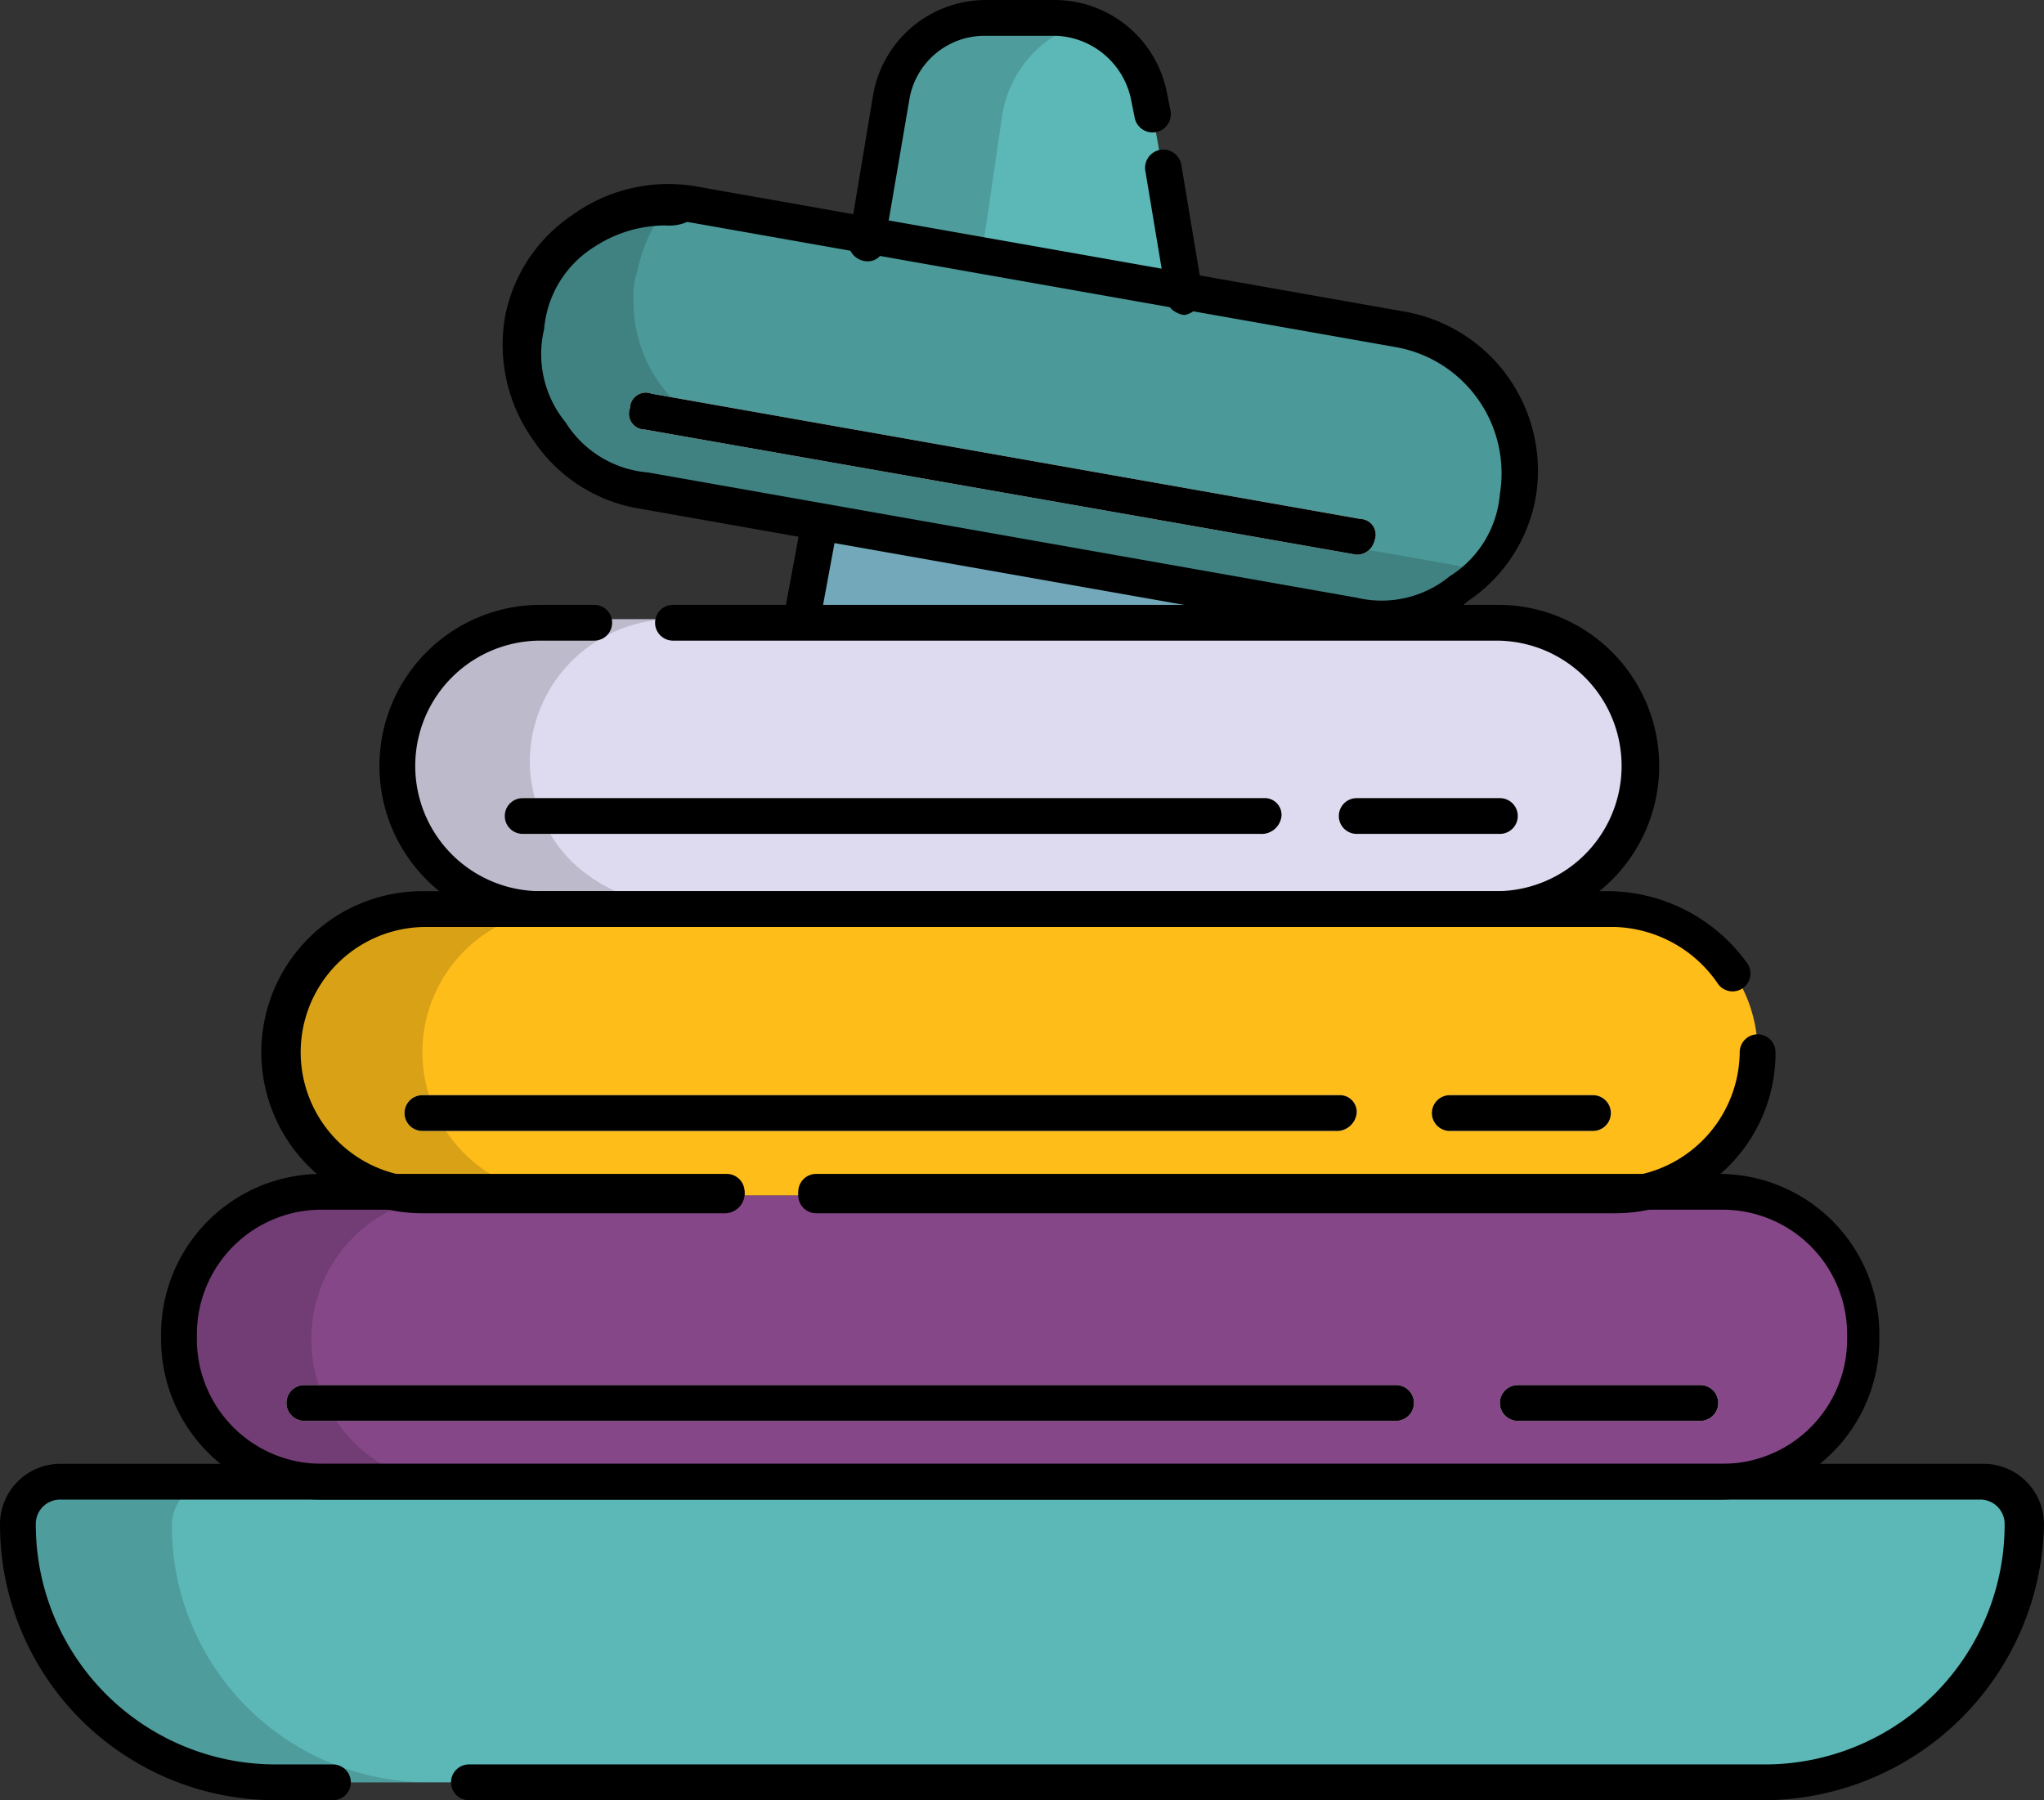 <svg xmlns="http://www.w3.org/2000/svg" viewBox="0 0 57.1 50.3"><rect x="0" y="0" width="57.1" height="50.3" fill="#333333" stroke="none"/><g id="a48f4005-b52f-4a65-94b5-70be1855c8d6" data-name="Calque 2"><g id="e55a003a-636f-45e0-bfcc-0d0b6740b841" data-name="Calque 1"><path d="M49.3,49.8H7.7A7.17,7.17,0,0,1,.5,42.6h0a1.22,1.22,0,0,1,1.2-1.2H55.4a1.22,1.22,0,0,1,1.2,1.2h0A7.32,7.32,0,0,1,49.3,49.8Z" style="fill:#5cb7b7"></path><path d="M4.8,42.6A1.22,1.22,0,0,1,6,41.4H1.7A1.22,1.22,0,0,0,.5,42.6a7.17,7.17,0,0,0,7.2,7.2H12A7.17,7.17,0,0,1,4.8,42.6Z" style="isolation:isolate;opacity:0.15"></path><path d="M48,33.4H9a4,4,0,0,0-4,4v.1a4,4,0,0,0,4,4H48.1a4,4,0,0,0,4-4v-.1A4.17,4.17,0,0,0,48,33.4Z" style="fill:#864789"></path><path d="M8.7,37.5v-.1a4,4,0,0,1,4-4H9a4,4,0,0,0-4,4v.1a4,4,0,0,0,4,4h3.7A4.08,4.08,0,0,1,8.7,37.5Z" style="isolation:isolate;opacity:0.15"></path><path d="M45.1,25.4H11.9a4,4,0,0,0-4,4h0a4,4,0,0,0,4,4H45.1a4,4,0,0,0,4-4h0A4,4,0,0,0,45.1,25.4Z" style="fill:#ffbd1a"></path><path d="M11.8,29.4a4,4,0,0,1,4-4h-4a4,4,0,0,0,0,8h4A4,4,0,0,1,11.8,29.4Z" style="isolation:isolate;opacity:0.15"></path><path d="M45.9,21.3a4,4,0,0,1-4,4H15.1a4.45,4.45,0,0,1-2.9-1.2A4,4,0,0,1,15,17.3H41.7a4,4,0,0,1,2.8,1.2A3.5,3.5,0,0,1,45.9,21.3Z" style="fill:#dedbf0"></path><path d="M14.8,21.3a4,4,0,0,1,4-4H15.1a4,4,0,0,0-4,4,3.63,3.63,0,0,0,1.2,2.8,4.07,4.07,0,0,0,2.9,1.2h3.7A4.45,4.45,0,0,1,16,24.1,4,4,0,0,1,14.8,21.3Z" style="isolation:isolate;opacity:0.15"></path><path d="M42.4,13.3a1.7,1.7,0,0,1-.1.7,3.91,3.91,0,0,1-4,3.3,1.7,1.7,0,0,1-.7-.1L22.7,14.6l-4.9-.9a3.91,3.91,0,0,1-3.3-4,1.7,1.7,0,0,1,.1-.7,4.15,4.15,0,0,1,4.7-3.3l4.9.9,8.9,1.6,6,1.1A4.16,4.16,0,0,1,42.4,13.3Z" style="fill:#4b9999"></path><path d="M41.4,15.9a1.7,1.7,0,0,1-.7-.1L25.9,13.2,21,12.3a3.91,3.91,0,0,1-3.3-4,1.7,1.7,0,0,1,.1-.7,4.2,4.2,0,0,1,.9-1.9A4,4,0,0,0,14.8,9c0,.2-.1.5-.1.7a4.16,4.16,0,0,0,3.3,4l4.9.9,14.9,2.6c.2,0,.5.1.7.1a3.7,3.7,0,0,0,2.9-1.4Z" style="isolation:isolate;opacity:0.15"></path><path d="M33.1,8.3,24.2,6.7h0l.7-4.1A2.59,2.59,0,0,1,27.5.4h2a2.59,2.59,0,0,1,2.6,2.2Z" style="fill:#5cb7b7"></path><path d="M28,3.2A3.22,3.22,0,0,1,30.4.6a2.2,2.2,0,0,0-.8-.1h-2A2.59,2.59,0,0,0,25,2.7l-.7,4.1h0l3.1.5Z" style="isolation:isolate;opacity:0.15"></path><path d="M38.4,17.3h-16l.5-2.7,14.9,2.6C37.9,17.3,38.2,17.3,38.4,17.3Z" style="fill:#86c5d9"></path><path d="M38.4,17.3h-16l.5-2.7,14.9,2.6C37.9,17.3,38.2,17.3,38.4,17.3Z" style="isolation:isolate;opacity:0.15"></path><path d="M41.9,23.3h-4a.5.5,0,0,1,0-1h4a.5.5,0,0,1,0,1Z" style="fill:#fff"></path><path d="M35.2,23.3H14.6a.5.5,0,1,1,0-1H35.3a.47.47,0,0,1,.5.5A.56.56,0,0,1,35.2,23.3Z" style="fill:#fff"></path><path d="M44.5,31.6h-4a.5.5,0,0,1,0-1h4a.5.5,0,0,1,0,1Z" style="fill:#fff"></path><path d="M37.3,31.6H11.8a.5.5,0,0,1,0-1H37.4a.47.47,0,0,1,.5.5A.56.56,0,0,1,37.3,31.6Z" style="fill:#fff"></path><path d="M47.5,39.7H42.4a.5.5,0,1,1,0-1h5.1a.5.5,0,0,1,0,1Z" style="fill:#fff"></path><path d="M39,39.7H8.5a.5.5,0,0,1,0-1H39a.5.5,0,0,1,0,1Z" style="fill:#fff"></path><path d="M37.9,15.5h0L18,12a.44.44,0,0,1-.4-.6.44.44,0,0,1,.6-.4L38,14.5a.44.44,0,0,1,.4.6A.51.51,0,0,1,37.9,15.5Z" style="fill:#fff"></path><path d="M49.3,50.3H13.1a.5.5,0,0,1,0-1H49.3A6.7,6.7,0,0,0,56,42.6a.68.68,0,0,0-.7-.7H1.7a.68.68,0,0,0-.7.7,6.7,6.7,0,0,0,6.7,6.7H9.3a.5.5,0,0,1,0,1H7.7A7.7,7.7,0,0,1,0,42.6a1.69,1.69,0,0,1,1.7-1.7H55.4a1.69,1.69,0,0,1,1.7,1.7A7.86,7.86,0,0,1,49.3,50.3Z"></path><path d="M48,41.9H9a4.48,4.48,0,0,1-4.5-4.5v-.1A4.48,4.48,0,0,1,9,32.8H20.3a.5.5,0,0,1,0,1H9a3.48,3.48,0,0,0-3.5,3.5v.1A3.48,3.48,0,0,0,9,40.9H48.1a3.48,3.48,0,0,0,3.5-3.5v-.1a3.48,3.48,0,0,0-3.5-3.5H22.8a.5.5,0,1,1,0-1H48a4.48,4.48,0,0,1,4.5,4.5v.1A4.48,4.48,0,0,1,48,41.9Z"></path><path d="M20.2,33.9H11.8a4.5,4.5,0,0,1,0-9H45a4.83,4.83,0,0,1,3.8,2,.5.5,0,0,1-.8.6,3.62,3.62,0,0,0-2.9-1.6H11.9a3.5,3.5,0,1,0,0,7h8.4a.47.47,0,0,1,.5.5A.56.56,0,0,1,20.2,33.9Z"></path><path d="M45.1,33.9H22.8a.5.5,0,0,1,0-1H45.1a3.54,3.54,0,0,0,3.5-3.5.5.5,0,0,1,1,0A4.48,4.48,0,0,1,45.1,33.9Z"></path><path d="M41.9,25.9H15.1a4.5,4.5,0,0,1,0-9h1.5a.5.5,0,0,1,0,1H15.1a3.5,3.5,0,0,0,0,7H41.8a3.5,3.5,0,0,0,0-7h-23a.5.5,0,0,1,0-1h23a4.5,4.5,0,0,1,.1,9Z"></path><path d="M38.4,17.8a2.2,2.2,0,0,1-.8-.1L17.8,14.2a4.42,4.42,0,0,1-2.9-1.9,4.58,4.58,0,0,1-.8-3.4A4.42,4.42,0,0,1,16,6a4.58,4.58,0,0,1,3.4-.8L39.2,8.7h0a4.51,4.51,0,0,1,3.7,5.2A4.42,4.42,0,0,1,41,16.8,3.88,3.88,0,0,1,38.4,17.8ZM18.6,6.3a3.61,3.61,0,0,0-2,.6,3,3,0,0,0-1.4,2.3,3,3,0,0,0,.6,2.6,3,3,0,0,0,2.3,1.4l19.8,3.5a3,3,0,0,0,2.6-.6,3,3,0,0,0,1.4-2.3A3.58,3.58,0,0,0,39,9.7L19.2,6.2A1.27,1.27,0,0,1,18.6,6.3Z"></path><path d="M24.2,7.3a.54.54,0,0,1-.5-.5l.7-4.2A3.2,3.2,0,0,1,27.5,0h2a3.2,3.2,0,0,1,3.1,2.6l.1.5a.51.51,0,0,1-1,.2l-.1-.5A2.23,2.23,0,0,0,29.5,1h-2a2.13,2.13,0,0,0-2.1,1.8l-.7,4.1A.46.46,0,0,1,24.2,7.3Z"></path><path d="M33.1,8.8c-.2,0-.5-.2-.5-.4L32,4.8a.51.51,0,1,1,1-.2l.6,3.6a.63.63,0,0,1-.5.6Z"></path><path d="M22.4,17.8h0c-.4-.1-.5-.3-.5-.6l.5-2.7a.51.51,0,0,1,1,.2l-.5,2.7A.66.66,0,0,1,22.4,17.8Z"></path><path d="M41.9,23.3h-4a.5.5,0,0,1,0-1h4a.5.5,0,0,1,0,1Z"></path><path d="M35.2,23.3H14.6a.5.5,0,1,1,0-1H35.3a.47.47,0,0,1,.5.5A.56.56,0,0,1,35.2,23.3Z"></path><path d="M44.5,31.6h-4a.5.5,0,0,1,0-1h4a.5.5,0,0,1,0,1Z"></path><path d="M37.3,31.6H11.8a.5.5,0,0,1,0-1H37.4a.47.47,0,0,1,.5.5A.56.56,0,0,1,37.3,31.6Z"></path><path d="M47.5,39.7H42.4a.5.5,0,1,1,0-1h5.1a.5.5,0,0,1,0,1Z"></path><path d="M39,39.7H8.5a.5.5,0,0,1,0-1H39a.5.5,0,0,1,0,1Z"></path><path d="M37.9,15.5h0L18,12a.44.44,0,0,1-.4-.6.44.44,0,0,1,.6-.4L38,14.5a.44.44,0,0,1,.4.6A.51.51,0,0,1,37.9,15.5Z"></path></g></g></svg>